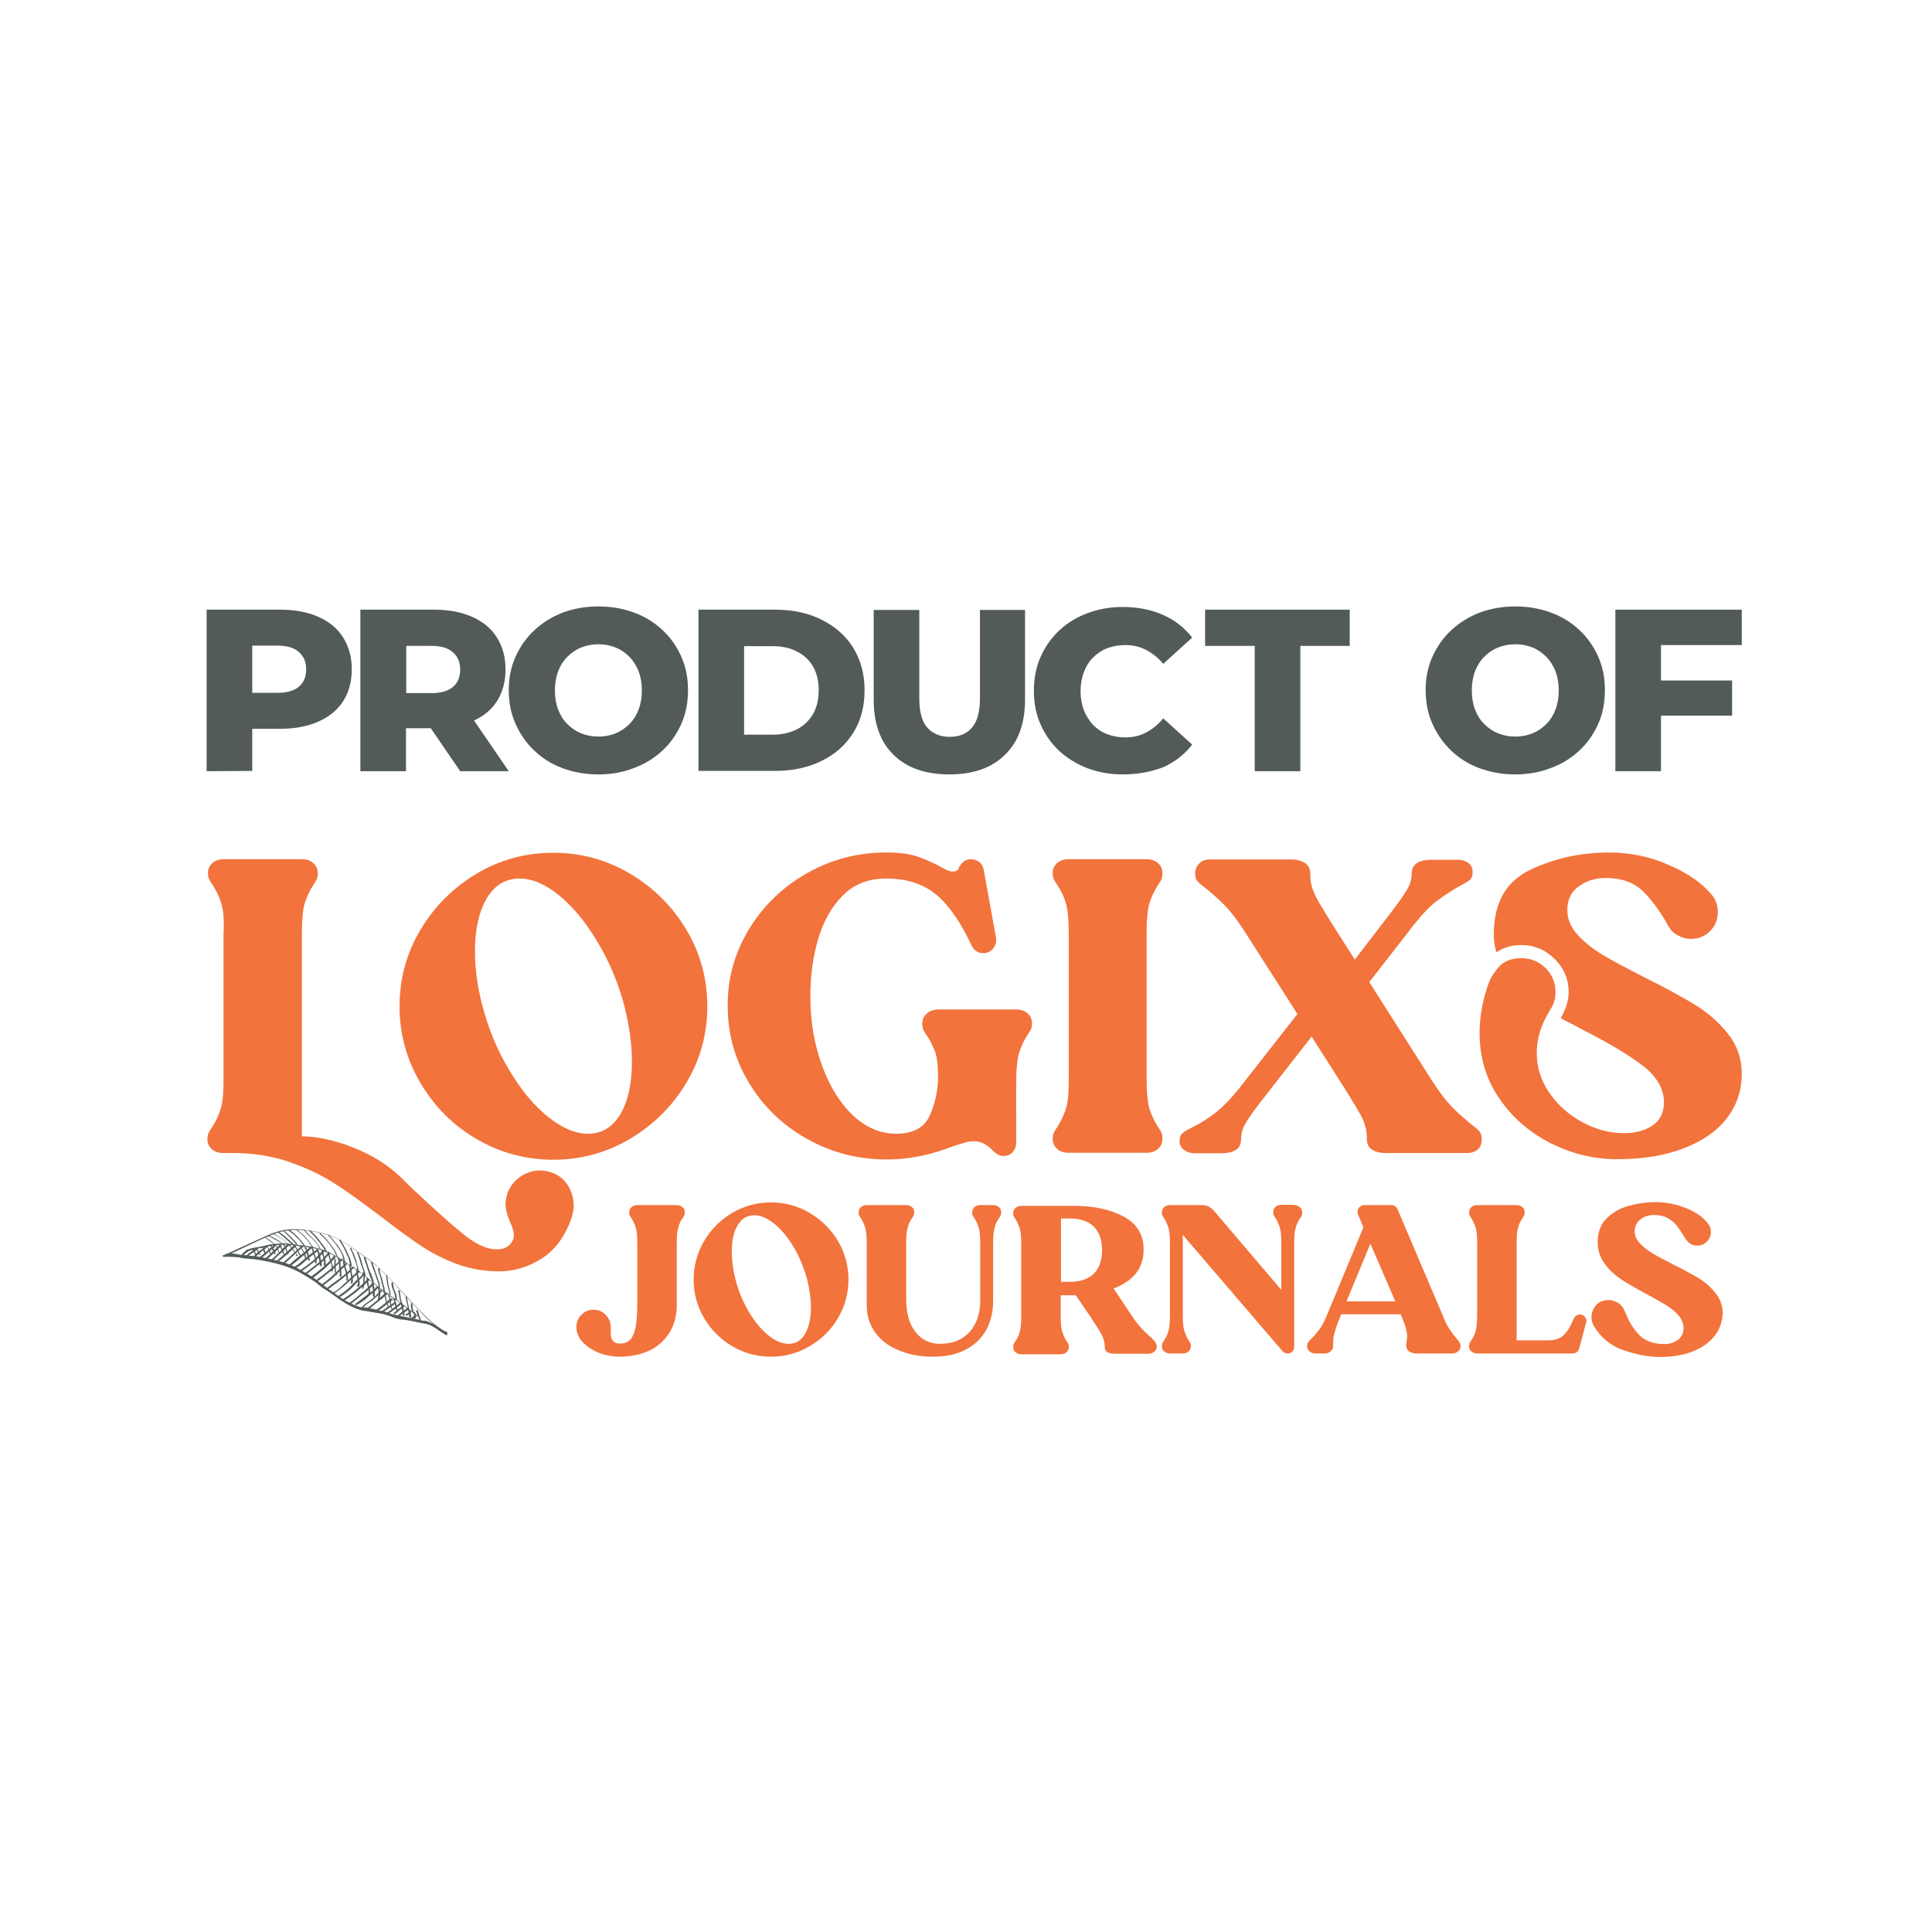 <?xml version="1.0" encoding="utf-8"?>
<!-- Generator: Adobe Illustrator 27.3.1, SVG Export Plug-In . SVG Version: 6.00 Build 0)  -->
<svg version="1.1" id="Layer_1" xmlns="http://www.w3.org/2000/svg" xmlns:xlink="http://www.w3.org/1999/xlink" x="0px" y="0px"
	 viewBox="0 0 720 720" style="enable-background:new 0 0 720 720;" xml:space="preserve">
<style type="text/css">
	.st0{fill:#525B5A;}
	.st1{fill:#F2733C;}
</style>
<g>
	<path class="st0" d="M77,287.4v-60.2h27.4c5.5,0,10.3,0.9,14.3,2.7s7.1,4.3,9.2,7.7s3.2,7.3,3.2,11.8c0,4.6-1.1,8.6-3.2,11.9
		c-2.1,3.3-5.2,5.8-9.2,7.6c-4,1.8-8.8,2.7-14.3,2.7h-18l7.6-7.5v23.2L77,287.4L77,287.4z M94,266.2l-7.6-8h17c3.6,0,6.2-0.8,8-2.3
		c1.8-1.5,2.7-3.7,2.7-6.5c0-2.7-0.9-4.8-2.7-6.4c-1.8-1.6-4.4-2.4-8-2.4h-17l7.6-7.8V266.2z"/>
	<path class="st0" d="M134.3,287.4v-60.2h27.4c5.5,0,10.3,0.9,14.3,2.7s7.1,4.3,9.2,7.7c2.1,3.4,3.2,7.3,3.2,11.8
		c0,4.6-1.1,8.6-3.2,11.9c-2.1,3.3-5.2,5.8-9.2,7.5s-8.8,2.6-14.3,2.6h-18l7.6-7.2v23.2H134.3z M151.4,266.2l-7.6-7.9h17
		c3.6,0,6.2-0.8,8-2.3s2.7-3.7,2.7-6.5c0-2.7-0.9-4.8-2.7-6.4c-1.8-1.6-4.4-2.4-8-2.4h-17l7.6-7.8V266.2z M171.5,287.4l-15-21.9
		h18.1l15,21.9H171.5z"/>
	<path class="st0" d="M223,288.6c-4.8,0-9.2-0.8-13.3-2.3s-7.6-3.7-10.6-6.6c-3-2.8-5.3-6.2-7-10s-2.5-8-2.5-12.5s0.8-8.6,2.5-12.4
		c1.7-3.8,4-7.1,7-9.9c3-2.8,6.5-5,10.6-6.6c4.1-1.5,8.5-2.3,13.3-2.3s9.3,0.8,13.3,2.3c4.1,1.5,7.6,3.7,10.6,6.5s5.3,6.1,7,9.9
		c1.7,3.8,2.5,7.9,2.5,12.5s-0.8,8.8-2.5,12.6c-1.7,3.8-4,7.1-7,9.9s-6.5,5-10.6,6.5C232.3,287.8,227.8,288.6,223,288.6z M223,274.5
		c2.3,0,4.4-0.4,6.4-1.2c2-0.8,3.7-2,5.2-3.5s2.6-3.3,3.4-5.4c0.8-2.1,1.2-4.5,1.2-7.1s-0.4-5-1.2-7.1s-2-3.9-3.4-5.4
		c-1.5-1.5-3.2-2.7-5.2-3.5s-4.1-1.2-6.4-1.2c-2.3,0-4.4,0.4-6.4,1.2s-3.7,2-5.2,3.5s-2.6,3.3-3.4,5.4c-0.8,2.1-1.2,4.5-1.2,7.1
		s0.4,5,1.2,7.1s1.9,3.9,3.4,5.4s3.2,2.7,5.2,3.5C218.6,274.1,220.7,274.5,223,274.5z"/>
	<path class="st0" d="M260.3,287.4v-60.2h28.4c6.6,0,12.4,1.2,17.4,3.7s9,5.9,11.8,10.4s4.3,9.8,4.3,15.9c0,6.2-1.4,11.5-4.3,16
		c-2.8,4.5-6.8,8-11.8,10.4c-5,2.5-10.9,3.7-17.4,3.7h-28.4V287.4z M277.3,273.8h10.6c3.5,0,6.5-0.7,9.1-2c2.5-1.3,4.5-3.2,6-5.7
		c1.4-2.5,2.1-5.4,2.1-8.8c0-3.5-0.7-6.5-2.1-8.9s-3.4-4.3-6-5.6c-2.5-1.3-5.6-2-9.1-2h-10.6V273.8z"/>
	<path class="st0" d="M353.8,288.6c-8.9,0-15.8-2.4-20.8-7.3s-7.4-11.7-7.4-20.6v-33.4h17v32.9c0,5.1,1,8.8,3,11s4.8,3.4,8.3,3.4
		c3.6,0,6.3-1.1,8.3-3.4s3-5.9,3-11v-32.9H382v33.4c0,8.9-2.5,15.8-7.5,20.6C369.6,286.2,362.6,288.6,353.8,288.6z"/>
	<path class="st0" d="M418.4,288.6c-4.8,0-9.1-0.8-13.1-2.3s-7.5-3.7-10.5-6.4c-3-2.8-5.3-6.1-7-9.9s-2.5-8-2.5-12.6
		s0.8-8.8,2.5-12.6s4-7.1,7-9.9c3-2.8,6.5-4.9,10.5-6.4s8.4-2.3,13.1-2.3c5.6,0,10.5,1,14.9,2.9s8,4.7,11,8.5l-10.8,9.8
		c-1.9-2.3-4.1-4-6.4-5.2s-4.9-1.8-7.7-1.8c-2.5,0-4.7,0.4-6.8,1.2c-2.1,0.8-3.8,2-5.3,3.5s-2.6,3.3-3.4,5.5c-0.8,2.1-1.2,4.5-1.2,7
		c0,2.5,0.4,4.9,1.2,7c0.8,2.1,2,3.9,3.4,5.5c1.5,1.5,3.2,2.7,5.3,3.5c2.1,0.8,4.3,1.2,6.8,1.2c2.8,0,5.4-0.6,7.7-1.8
		c2.3-1.2,4.5-3,6.4-5.3l10.8,9.8c-2.9,3.7-6.6,6.6-11,8.5C429,287.6,424,288.6,418.4,288.6z"/>
	<path class="st0" d="M467.6,287.4v-46.7h-18.5v-13.5H503v13.5h-18.4v46.7H467.6z"/>
	<path class="st0" d="M564.7,288.6c-4.8,0-9.2-0.8-13.3-2.3s-7.6-3.7-10.6-6.6c-3-2.8-5.3-6.2-7-10s-2.5-8-2.5-12.5
		s0.8-8.6,2.5-12.4c1.7-3.8,4-7.1,7-9.9c3-2.8,6.5-5,10.6-6.6c4.1-1.5,8.5-2.3,13.3-2.3s9.3,0.8,13.3,2.3c4.1,1.5,7.6,3.7,10.6,6.5
		s5.3,6.1,7,9.9c1.7,3.8,2.5,7.9,2.5,12.5s-0.8,8.8-2.5,12.6c-1.7,3.8-4,7.1-7,9.9s-6.5,5-10.6,6.5
		C573.9,287.8,569.5,288.6,564.7,288.6z M564.7,274.5c2.3,0,4.4-0.4,6.4-1.2c2-0.8,3.7-2,5.2-3.5s2.6-3.3,3.4-5.4
		c0.8-2.1,1.2-4.5,1.2-7.1s-0.4-5-1.2-7.1s-2-3.9-3.4-5.4c-1.5-1.5-3.2-2.7-5.2-3.5s-4.1-1.2-6.4-1.2c-2.3,0-4.4,0.4-6.4,1.2
		s-3.7,2-5.2,3.5s-2.6,3.3-3.4,5.4c-0.8,2.1-1.2,4.5-1.2,7.1s0.4,5,1.2,7.1s1.9,3.9,3.4,5.4s3.2,2.7,5.2,3.5
		C560.3,274.1,562.4,274.5,564.7,274.5z"/>
	<path class="st0" d="M619,287.4h-17v-60.2h47.1v13.2H619V287.4z M617.7,253.6h27.8v13.1h-27.8V253.6z"/>
</g>
<g>
	<path class="st1" d="M82.4,336.5c-0.7-2.4-1.8-4.6-3.1-6.6c-0.6-0.8-1-1.5-1.3-2.1s-0.5-1.4-0.5-2.4c0-1.5,0.5-2.7,1.6-3.7
		s2.5-1.5,4.3-1.5h29.1c1.8,0,3.2,0.5,4.3,1.5c1.1,1,1.6,2.2,1.6,3.7c0,1-0.1,1.8-0.4,2.4s-0.8,1.3-1.3,2.1c-1.3,2-2.3,4.2-3.1,6.6
		c-0.7,2.4-1.1,6.2-1.1,11.5v75.5c5.8,0,12.1,1.4,19,4.1c6.9,2.7,12.7,6.3,17.4,10.7l4.6,4.5c8.6,8.1,15.1,13.9,19.6,17.5
		c4.5,3.5,8.5,5.3,12,5.3c3,0,5-1.2,6-3.4c0.3-0.6,0.4-1.2,0.4-1.9c0-1.1-0.4-2.7-1.3-4.6c-1.2-2.8-1.8-5.1-1.8-6.9
		c0-1.4,0.3-2.9,0.9-4.6c1-2.4,2.6-4.3,4.8-5.8c2.2-1.4,4.5-2.2,7-2.2c1.7,0,3.3,0.3,4.9,0.9c2.5,1,4.4,2.6,5.8,4.9
		c1.3,2.2,2,4.7,2,7.3c0,1.4-0.3,2.9-0.8,4.6c-2.4,6.9-6.1,11.9-11.1,15.1s-10.3,4.8-15.9,4.8c-5.5,0-10.7-0.9-15.6-2.7
		c-4.9-1.8-9.3-4-13.3-6.7c-4-2.6-9-6.3-15-10.9c-6.8-5.2-12.6-9.4-17.5-12.5c-4.8-3.1-10.5-5.8-16.9-8s-13.3-3.3-20.8-3.3h-3.7
		c-1.8,0-3.2-0.5-4.3-1.5c-1.1-1-1.6-2.2-1.6-3.7c0-1,0.2-1.8,0.5-2.4s0.7-1.3,1.3-2.1c1.3-2,2.3-4.2,3.1-6.6
		c0.8-2.4,1.1-6.2,1.1-11.5V348C83.6,342.7,83.2,338.9,82.4,336.5z"/>
	<path class="st1" d="M156.7,346.5c5.2-8.7,12.2-15.7,20.9-20.9c8.7-5.2,18.3-7.8,28.6-7.8s19.8,2.6,28.6,7.8
		c8.8,5.2,15.8,12.2,21,20.9c5.2,8.7,7.8,18.3,7.8,28.6c0,10.2-2.6,19.7-7.8,28.4c-5.2,8.7-12.2,15.7-21,20.9
		c-8.8,5.2-18.3,7.8-28.6,7.8s-19.8-2.6-28.6-7.7c-8.7-5.1-15.7-12.1-20.9-20.9s-7.8-18.3-7.8-28.5
		C148.9,364.7,151.5,355.2,156.7,346.5z M189.8,398.8c4.3,7.3,9.1,13.1,14.3,17.3c5.2,4.2,10.2,6.4,15,6.4c5.2,0,9.2-2.4,12.1-7.3
		c2.9-4.9,4.3-11.4,4.3-19.6c0-6.5-1-13.4-2.8-20.7c-2.3-8.6-5.6-16.5-10-23.8c-4.3-7.3-9.1-13.1-14.2-17.3
		c-5.1-4.2-10.1-6.4-14.9-6.4c-5.2,0-9.3,2.5-12.2,7.4s-4.4,11.5-4.4,19.6c0,6.5,0.9,13.3,2.8,20.5
		C182.1,383.6,185.4,391.6,189.8,398.8z"/>
	<path class="st1" d="M279,346.5c5.3-8.8,12.5-15.8,21.6-21s19-7.8,29.7-7.8c5.2,0,9.4,0.6,12.7,1.9c3.2,1.2,6.1,2.6,8.6,4
		c1.3,0.8,2.5,1.2,3.6,1.2c1.2,0,1.9-0.5,2.2-1.5c0.3-0.7,0.8-1.4,1.6-2.1c0.8-0.7,1.7-1,2.9-1s2.2,0.4,3.1,1.1s1.4,1.7,1.6,2.9
		l4.6,25.3c0.2,1.5-0.2,2.8-1.1,4c-1,1.2-2.2,1.7-3.7,1.7c-0.9,0-1.7-0.2-2.5-0.7c-0.7-0.5-1.3-1.1-1.7-1.9
		c-4.1-8.8-8.5-15.2-13.3-19.2s-11-6-18.7-6c-6.7,0-12.1,2.2-16.3,6.5s-7.2,9.8-9.1,16.4s-2.8,13.6-2.8,21c0,9.1,1.4,17.6,4.2,25.4
		c2.8,7.8,6.6,14.1,11.5,18.8c4.9,4.7,10.3,7,16.3,7c6.3,0,10.5-2.3,12.5-6.8s3.1-9.4,3.1-14.5c0-4.1-0.4-7.2-1.1-9.2
		c-0.8-2-1.7-4-2.9-5.8c-0.7-1-1.2-1.8-1.5-2.5s-0.4-1.4-0.4-2.3c0-1.5,0.6-2.7,1.7-3.7s2.6-1.5,4.4-1.5h28.9c1.8,0,3.2,0.5,4.3,1.5
		c1.1,1,1.6,2.2,1.6,3.7c0,0.9-0.1,1.6-0.4,2.2s-0.8,1.3-1.3,2.1c-1.3,2-2.3,4.2-3.1,6.6c-0.7,2.4-1.1,6.2-1.1,11.5V426
		c0,1.3-0.5,2.4-1.3,3.4c-0.9,0.9-2,1.4-3.4,1.4c-0.8,0-1.6-0.2-2.2-0.6c-0.7-0.4-1.5-1-2.2-1.8c-2.1-2.1-4.3-3.1-6.6-3.1
		c-1.1,0-2.5,0.2-4,0.7c-1.6,0.5-3,0.9-4.1,1.3c-1.2,0.4-2,0.7-2.5,0.9c-7.3,2.6-14.6,3.9-22,3.9c-10.7,0-20.6-2.6-29.7-7.7
		s-16.3-12.1-21.6-20.9c-5.3-8.8-7.9-18.3-7.9-28.5C271.1,364.8,273.7,355.3,279,346.5z"/>
	<path class="st1" d="M397.2,336.5c-0.7-2.4-1.8-4.6-3.1-6.6c-0.6-0.8-1-1.5-1.3-2.1s-0.5-1.4-0.5-2.4c0-1.5,0.5-2.7,1.6-3.7
		s2.5-1.5,4.3-1.5h29.1c1.8,0,3.2,0.5,4.3,1.5c1.1,1,1.6,2.2,1.6,3.7c0,1-0.1,1.8-0.4,2.4s-0.8,1.3-1.3,2.1c-1.3,2-2.3,4.2-3.1,6.6
		c-0.7,2.4-1.1,6.2-1.1,11.5v53.8c0,5.3,0.4,9.1,1.1,11.5c0.8,2.4,1.8,4.6,3.1,6.6c0.6,0.8,1,1.5,1.3,2.1s0.4,1.4,0.4,2.4
		c0,1.5-0.5,2.7-1.6,3.7s-2.5,1.5-4.3,1.5h-29.1c-1.8,0-3.2-0.5-4.3-1.5c-1.1-1-1.6-2.2-1.6-3.7c0-1,0.2-1.8,0.5-2.4
		s0.7-1.3,1.3-2.1c1.3-2,2.3-4.2,3.1-6.6c0.8-2.4,1.1-6.2,1.1-11.5V348C398.3,342.7,397.9,338.9,397.2,336.5z"/>
	<path class="st1" d="M550.8,428.3c-1,0.9-2.3,1.4-4.1,1.4h-30.3c-2,0-3.7-0.4-5-1.2c-1.3-0.8-2-2.1-2-3.9c0-2-0.2-3.7-0.7-5.2
		c-0.4-1.5-1.3-3.4-2.6-5.6c-1.3-2.2-3.7-6.2-7.3-11.8l-10-15.7l-19.2,24.6c-3,3.9-4.9,6.7-5.8,8.4c-0.9,1.7-1.3,3.5-1.3,5.4
		c0,3.4-2.5,5.1-7.6,5.1h-9.6c-1.5,0-2.8-0.4-4-1.2c-1.1-0.8-1.7-1.9-1.7-3.3c0-1.3,0.3-2.2,0.9-2.8c0.6-0.6,1.7-1.3,3.3-2.1
		c2.9-1.4,5.9-3.2,8.9-5.5s6.6-6,10.6-11.2l20.2-25.8L464.4,348c-2.9-4.6-5.5-8-7.7-10.3s-4.7-4.5-7.4-6.7c-1.5-1.1-2.5-2-3.1-2.7
		s-0.8-1.6-0.8-2.8c0-1.5,0.5-2.7,1.5-3.7s2.3-1.5,3.9-1.5h30.3c2.1,0,3.8,0.4,5.2,1.3c1.3,0.8,2,2.2,2,4c0,2,0.2,3.7,0.7,5.2
		s1.3,3.4,2.6,5.6c1.3,2.2,3.7,6.2,7.3,11.8l6,9.4l13.6-17.7c3.1-4.1,5.1-7,6.1-8.8s1.5-3.6,1.5-5.5c0-3.5,2.5-5.2,7.5-5.2h9.7
		c1.5,0,2.8,0.4,3.9,1.2c1.1,0.8,1.6,1.9,1.6,3.4c0,1.3-0.3,2.2-0.9,2.8s-1.8,1.3-3.4,2.1c-3.1,1.7-6.1,3.7-9.1,5.9
		c-2.9,2.2-6.3,5.9-10.1,10.9l-15,19.3l22.9,36c2.9,4.6,5.5,8,7.7,10.3s4.7,4.5,7.4,6.7c1.5,1.1,2.5,2,3.1,2.7
		c0.5,0.7,0.8,1.6,0.8,2.8C552.2,426.1,551.8,427.4,550.8,428.3z"/>
	<path class="st1" d="M643.5,416.8c-3.7,4.8-9.1,8.5-16.2,11.2c-7,2.7-15.3,4-24.7,4c-8.4,0-16.5-1.9-24.4-5.8
		c-7.8-3.9-14.3-9.4-19.3-16.6s-7.5-15.4-7.5-24.6c0-6.3,1.2-12.7,3.6-19.2c0.8-1.9,2.1-3.8,3.9-5.8c1.8-1.9,4.5-2.9,8.1-2.9
		c3.5,0,6.5,1.2,9,3.7s3.7,5.5,3.7,9c0,2.5-0.7,4.7-2.1,6.7c-3.3,5.3-4.9,10.6-4.9,15.9c0,5.4,1.6,10.4,4.8,15s7.3,8.2,12.4,10.9
		c5,2.7,10.2,4,15.4,4c4.3,0,7.8-1,10.6-2.9s4.2-4.8,4.2-8.6c0-5.2-2.8-9.8-8.2-13.9c-5.5-4.1-12.9-8.5-22.2-13.2
		c-1.2-0.7-2.5-1.4-3.9-2.1s-2.8-1.4-4.2-2.2c0.9-1.4,1.6-3,2.2-4.7c0.5-1.7,0.8-3.4,0.8-4.9c0-4.8-1.7-8.9-5.2-12.4
		c-3.4-3.4-7.6-5.2-12.4-5.2c-3.6,0-6.7,0.9-9.3,2.7c-0.7-2-1-4.2-1-6.7c0-11.8,4.6-19.8,13.7-24.1c9.1-4.3,18.9-6.4,29.3-6.4
		c7.7,0,15.1,1.5,22.1,4.6c7,3,12.4,6.7,16,11c1.6,1.9,2.4,4.1,2.4,6.6c0,2.8-1,5.2-2.9,7.1s-4.3,2.9-7.1,2.9
		c-1.7,0-3.3-0.4-4.9-1.3c-1.6-0.8-2.7-2-3.5-3.4c-3.1-5.6-6.3-10-9.7-13.2c-3.3-3.2-7.9-4.8-13.7-4.8c-3.8,0-7.1,1-10,3.1
		s-4.3,5-4.3,8.8c0,3.3,1.2,6.3,3.7,9.1c2.5,2.8,5.6,5.3,9.4,7.6c3.7,2.2,8.9,5,15.4,8.3c7.8,3.9,14.1,7.3,19,10.3s9,6.6,12.4,10.9
		s5.1,9.2,5.1,14.7C649.1,406.5,647.2,412,643.5,416.8z"/>
</g>
<g>
	<g>
		<path class="st1" d="M249.2,497.1c-1.9,2.8-4.4,5-7.6,6.4c-3.2,1.4-6.7,2.1-10.6,2.1c-2.7,0-5.3-0.5-7.7-1.4c-2.5-1-4.5-2.3-6.1-4
			s-2.4-3.6-2.4-5.7c0-1.8,0.6-3.3,1.9-4.5c1.2-1.3,2.7-1.9,4.5-1.9s3.3,0.6,4.5,1.9c1.3,1.3,1.9,2.8,1.9,4.5c0,0.3,0,1,0,2.3
			s0.3,2.3,0.8,2.9c0.6,0.7,1.5,1,2.7,1c1.8,0,3.1-0.6,4-1.7c0.9-1.2,1.5-2.8,1.9-5c0.3-2.2,0.5-5,0.5-8.6v-22.2
			c0-2.7-0.2-4.6-0.6-5.8c-0.4-1.2-0.9-2.3-1.5-3.3c-0.3-0.4-0.5-0.8-0.7-1.1c-0.2-0.3-0.2-0.7-0.2-1.2c0-0.8,0.3-1.4,0.8-1.9
			c0.6-0.5,1.3-0.8,2.2-0.8h14.7c0.9,0,1.6,0.3,2.2,0.8c0.6,0.5,0.8,1.1,0.8,1.9c0,0.5-0.1,0.9-0.2,1.2c-0.2,0.3-0.4,0.7-0.7,1.1
			c-0.7,1-1.2,2.1-1.5,3.3c-0.4,1.2-0.6,3.1-0.6,5.8v23.5C252.1,490.8,251.1,494.3,249.2,497.1z"/>
		<path class="st1" d="M262.4,462.5c2.6-4.4,6.1-7.9,10.5-10.5s9.2-3.9,14.4-3.9c5.2,0,10,1.3,14.4,3.9s8,6.1,10.6,10.5
			s3.9,9.2,3.9,14.4c0,5.1-1.3,9.9-3.9,14.3s-6.1,7.9-10.6,10.5c-4.4,2.6-9.2,3.9-14.4,3.9c-5.2,0-10-1.3-14.4-3.9
			s-7.9-6.1-10.5-10.5s-3.9-9.2-3.9-14.4C258.5,471.7,259.8,466.9,262.4,462.5z M279.1,488.9c2.2,3.7,4.6,6.6,7.2,8.7
			s5.1,3.2,7.6,3.2c2.6,0,4.7-1.2,6.1-3.7c1.5-2.5,2.2-5.8,2.2-9.9c0-3.3-0.5-6.7-1.4-10.4c-1.2-4.3-2.8-8.3-5-12s-4.6-6.6-7.2-8.7
			s-5.1-3.2-7.5-3.2c-2.6,0-4.7,1.2-6.2,3.7s-2.2,5.8-2.2,9.9c0,3.3,0.5,6.7,1.4,10.3C275.2,481.2,276.9,485.2,279.1,488.9z"/>
		<path class="st1" d="M367.6,495.5c-1.7,3.1-4.2,5.6-7.6,7.4c-3.3,1.8-7.4,2.7-12.3,2.7c-4.5,0-8.6-0.7-12.3-2.2
			c-3.8-1.4-6.8-3.6-9-6.5s-3.4-6.3-3.4-10.4v-23.3c0-2.7-0.2-4.6-0.6-5.8c-0.4-1.2-0.9-2.3-1.5-3.3c-0.3-0.4-0.5-0.8-0.7-1.1
			c-0.2-0.3-0.2-0.7-0.2-1.2c0-0.8,0.3-1.4,0.8-1.9c0.6-0.5,1.3-0.8,2.2-0.8h14.7c0.9,0,1.6,0.3,2.2,0.8s0.8,1.1,0.8,1.9
			c0,0.5-0.1,0.9-0.2,1.2c-0.2,0.3-0.4,0.7-0.7,1.1c-0.7,1-1.2,2.1-1.5,3.3c-0.4,1.2-0.6,3.1-0.6,5.8v20.9c0,5.1,1.1,9.2,3.4,12.2
			s5.4,4.5,9.3,4.5c4.6,0,8.3-1.5,10.9-4.4s4-6.8,4-11.7v-21.5c0-2.7-0.2-4.6-0.6-5.8c-0.4-1.2-0.9-2.3-1.5-3.3
			c-0.3-0.4-0.5-0.8-0.7-1.1c-0.2-0.3-0.2-0.7-0.2-1.2c0-0.8,0.3-1.4,0.8-1.9c0.6-0.5,1.3-0.8,2.2-0.8h4.8c0.9,0,1.6,0.3,2.2,0.8
			s0.8,1.1,0.8,1.9c0,0.5-0.1,0.9-0.2,1.2c-0.2,0.3-0.4,0.7-0.7,1.1c-0.7,1-1.2,2.1-1.5,3.3c-0.4,1.2-0.6,3.1-0.6,5.8v21.5
			C370.1,488.8,369.3,492.3,367.6,495.5z"/>
		<path class="st1" d="M418.6,453.3c5.1,2.7,7.6,6.8,7.6,12.4c0,3.5-1,6.5-2.9,8.9c-2,2.4-4.7,4.2-8.3,5.6l6.9,10.3
			c1.1,1.7,2.2,3.1,3.2,4.2s2.1,2.2,3.4,3.3c1,0.9,1.6,1.6,2,2.1c0.4,0.6,0.6,1.2,0.6,1.8c0,0.7-0.3,1.3-0.9,1.8s-1.3,0.8-2.2,0.8
			h-12.2c-1.3,0-2.3-0.2-3-0.5s-1.1-1-1.1-2c0-1.5-0.3-2.9-1-4.3s-2.2-3.8-4.4-7.1l-5.4-7.9h-5.6v7.9c0,2.7,0.2,4.6,0.6,5.8
			s0.9,2.3,1.5,3.3c0.3,0.4,0.5,0.8,0.7,1.1c0.2,0.3,0.2,0.7,0.2,1.2c0,0.8-0.3,1.4-0.8,1.9c-0.6,0.5-1.3,0.8-2.2,0.8h-14.7
			c-0.9,0-1.6-0.3-2.2-0.8s-0.8-1.1-0.8-1.9c0-0.5,0.1-0.9,0.2-1.2c0.2-0.3,0.4-0.7,0.7-1.1c0.7-1,1.2-2.1,1.5-3.3
			c0.4-1.2,0.6-3.1,0.6-5.8v-27.1c0-2.7-0.2-4.6-0.6-5.8c-0.4-1.2-0.9-2.3-1.5-3.3c-0.3-0.4-0.5-0.8-0.7-1.1
			c-0.2-0.3-0.2-0.7-0.2-1.2c0-0.8,0.3-1.4,0.8-1.9c0.6-0.5,1.3-0.8,2.2-0.8h17.9C406.9,449.2,413.5,450.6,418.6,453.3z
			 M398.6,477.7c3.9,0,6.9-1,9-3c2-2,3.1-4.9,3.1-8.8c0-3.8-1-6.7-3.1-8.8c-2-2-5-3-9-3h-3.2v23.6L398.6,477.7L398.6,477.7z"/>
		<path class="st1" d="M484.5,450c0.6,0.5,0.8,1.1,0.8,1.9c0,0.5-0.1,0.9-0.2,1.2c-0.2,0.3-0.4,0.7-0.7,1.1c-0.7,1-1.2,2.1-1.5,3.3
			c-0.4,1.2-0.6,3.1-0.6,5.8V502c0,0.7-0.2,1.2-0.7,1.7s-1,0.7-1.7,0.7c-0.8,0-1.4-0.3-1.9-0.8l-37.2-43.4v30.1
			c0,2.7,0.2,4.6,0.6,5.8c0.4,1.2,0.9,2.3,1.5,3.3c0.3,0.4,0.5,0.8,0.7,1.1c0.2,0.3,0.2,0.7,0.2,1.2c0,0.8-0.3,1.4-0.8,1.9
			c-0.6,0.5-1.3,0.8-2.2,0.8H436c-0.9,0-1.6-0.3-2.2-0.8s-0.8-1.1-0.8-1.9c0-0.5,0.1-0.9,0.2-1.2c0.2-0.3,0.4-0.7,0.7-1.1
			c0.7-1,1.2-2.1,1.5-3.3c0.4-1.2,0.6-3.1,0.6-5.8v-27.1c0-2.7-0.2-4.6-0.6-5.8c-0.4-1.2-0.9-2.3-1.5-3.3c-0.3-0.4-0.5-0.8-0.7-1.1
			c-0.2-0.3-0.2-0.7-0.2-1.2c0-0.8,0.3-1.4,0.8-1.9c0.6-0.5,1.3-0.8,2.2-0.8h12c0.8,0,1.6,0.2,2.3,0.5c0.8,0.4,1.4,0.9,2,1.5
			l25.2,29.6v-17.6c0-2.7-0.2-4.6-0.6-5.8c-0.4-1.2-0.9-2.3-1.5-3.3c-0.3-0.4-0.5-0.8-0.7-1.1c-0.2-0.3-0.2-0.7-0.2-1.2
			c0-0.8,0.3-1.4,0.8-1.9c0.6-0.5,1.3-0.8,2.2-0.8h4.8C483.2,449.2,484,449.5,484.5,450z"/>
		<path class="st1" d="M540.3,495.5c0.8,1.2,1.6,2.3,2.6,3.4c0.6,0.7,0.9,1.2,1.1,1.5c0.2,0.4,0.3,0.8,0.3,1.4
			c0,0.7-0.3,1.3-0.9,1.8c-0.6,0.5-1.3,0.8-2.2,0.8h-13c-2.5,0-3.9-0.9-4.1-2.6c-0.1-0.5,0-1.2,0.1-2.1c0.1-0.6,0.2-1.1,0.2-1.6
			c0-1.9-0.7-4.4-2.2-7.7l-0.2-0.6h-22.2l-0.2,0.6c-1,2.3-1.6,4.1-2,5.4s-0.6,2.3-0.7,2.9c0,0.7-0.1,1.7-0.1,3.1
			c0,0.7-0.3,1.3-0.9,1.8s-1.3,0.8-2.2,0.8h-3.5c-0.9,0-1.6-0.3-2.2-0.8s-0.9-1.1-0.9-1.8c0-0.6,0.1-1.1,0.4-1.5s0.7-1,1.4-1.6
			c1.1-1.1,2-2.2,2.9-3.4c0.9-1.2,1.7-2.8,2.6-4.9l13.7-33l-2-4.8c-0.2-0.3-0.2-0.6-0.2-1c0-0.7,0.2-1.2,0.7-1.7s1.1-0.8,1.8-0.8
			h10.1c1,0,1.8,0.5,2.3,1.5l16.9,39.7C538.6,492.7,539.5,494.4,540.3,495.5z M520,485l-9.3-21.5l-8.9,21.5H520z"/>
		<path class="st1" d="M582.8,497.5c1.4-1.4,2.6-3.4,3.7-6.1c0.5-1,1.3-1.5,2.3-1.5c0.7,0,1.3,0.2,1.7,0.7c0.5,0.5,0.7,1,0.7,1.6
			c0,0.3,0,0.5-0.1,0.7l-2.6,9.7c-0.2,0.6-0.4,1-0.9,1.3c-0.4,0.3-0.9,0.5-1.5,0.5h-35.6c-0.9,0-1.6-0.3-2.2-0.8
			c-0.6-0.5-0.8-1.1-0.8-1.9c0-0.5,0.1-0.9,0.2-1.2c0.2-0.3,0.4-0.7,0.7-1.1c0.7-1,1.2-2.1,1.5-3.3s0.6-3.1,0.6-5.8v-27.1
			c0-2.7-0.2-4.6-0.6-5.8c-0.4-1.2-0.9-2.3-1.5-3.3c-0.3-0.4-0.5-0.8-0.7-1.1c-0.2-0.3-0.2-0.7-0.2-1.2c0-0.8,0.3-1.4,0.8-1.9
			c0.6-0.5,1.3-0.8,2.2-0.8h14.7c0.9,0,1.6,0.3,2.2,0.8c0.6,0.5,0.8,1.1,0.8,1.9c0,0.5-0.1,0.9-0.2,1.2c-0.2,0.3-0.4,0.7-0.7,1.1
			c-0.7,1-1.2,2.1-1.5,3.3c-0.4,1.2-0.6,3.1-0.6,5.8v36.3h11.2C579.3,499.6,581.4,498.9,582.8,497.5z"/>
		<path class="st1" d="M638.7,498.2c-2,2.4-4.8,4.3-8.3,5.6c-3.5,1.3-7.4,1.9-11.8,1.9s-9-0.9-13.8-2.6s-8.4-4.8-10.9-9.1
			c-0.5-0.9-0.8-1.9-0.8-3.1c0-1.7,0.6-3.2,1.7-4.5c1.1-1.3,2.7-1.9,4.7-1.9c1.3,0,2.4,0.4,3.6,1.1c1.1,0.7,1.9,1.8,2.5,3.2
			c1.4,3.7,3.2,6.6,5.4,8.8c2.2,2.2,5.3,3.3,9.4,3.3c1.8,0,3.4-0.5,4.8-1.5c1.4-1,2.2-2.5,2.2-4.3s-0.6-3.4-1.8-4.8
			s-2.7-2.7-4.5-3.8c-1.8-1.1-4.3-2.5-7.4-4.2c-3.9-2.1-7.1-3.9-9.5-5.5s-4.5-3.5-6.2-5.9c-1.7-2.3-2.6-5-2.6-8c0-3.8,1.2-6.8,3.5-9
			s5.1-3.8,8.4-4.6c3.3-0.9,6.5-1.3,9.7-1.3c4,0,7.8,0.8,11.5,2.3s6.4,3.5,8.1,5.8c0.7,0.9,1,1.9,1,3c0,1.4-0.5,2.6-1.5,3.6
			s-2.2,1.5-3.6,1.5c-1.9,0-3.3-0.9-4.4-2.6c-1.4-2.2-2.4-3.8-3.2-4.8c-0.8-1.1-1.9-2-3.3-2.8c-1.4-0.8-3.1-1.2-5.2-1.2
			c-1.9,0-3.6,0.5-5,1.6s-2.2,2.5-2.2,4.5c0,1.6,0.6,3,1.9,4.4c1.2,1.4,2.8,2.6,4.6,3.7s4.4,2.5,7.6,4.1c4,2,7.3,3.8,9.8,5.3
			s4.6,3.4,6.3,5.6s2.6,4.6,2.6,7.4C641.8,492.8,640.8,495.8,638.7,498.2z"/>
	</g>
</g>
<g>
	<path class="st0" d="M166.4,496.3c-1.2-0.3-2.4-1.3-3.5-2l-0.1-0.1c-3.1-2.4-5.8-5.2-8.5-8.1c-2.4-2.6-4.8-5.2-7.3-7.8
		c-2.4-2.5-4.8-5.1-7.4-7.3c-2.6-2.2-5.6-4.1-8.4-6.1c-2.7-1.9-5.4-3.5-8.5-4.6s-6.3-1.6-9.5-2c-3-0.4-6.1-0.3-9.1,0.5
		c-3.5,0.9-6.7,2.7-10,4.1c-3.6,1.6-7.1,3.3-10.7,4.9c-0.1-0.1-0.2-0.1-0.2,0h-0.1l-0.1,0.1l0,0c-0.3,0,0.1,0.5,0.4,0.5h0.1h0.1l0,0
		c1.5-0.1,3,0,4.6,0.1c1.9,0.1,3.8,0.1,5.7,0.4c3.7,0.6,7.5,1.2,11,2.4c1.7,0.6,3.3,1.2,4.9,1.9c1.8,0.7,3.3,1.7,4.9,2.7
		c1.5,1,3,1.9,4.3,3.1c1.2,1.1,2.6,1.8,4,2.6c1.4,0.8,2.6,1.9,3.9,2.8s2.9,1.6,4.4,2.3c3,1.5,6.2,2,9.5,2.6
		c3.5,0.6,6.9,1.5,10.4,2.2s7.3,1.4,10.6,2.9c1.6,0.7,2.9,2.2,4.7,2.6C167,496.9,166.6,496.3,166.4,496.3z M161.7,493.6
		c-1.3-0.6-2.6-0.9-3.9-1.3c-3.5-0.9-7-1.5-10.4-2.3c-3.4-0.7-6.8-1.5-10.2-2.1c-3.5-0.6-7-2.2-10-4.1c-1.4-0.8-2.6-1.9-3.9-2.8
		c-0.6-0.4-1.3-0.7-2-1.1c-0.9-0.5-1.7-1.3-2.5-2c-1.2-1-2.5-1.8-3.8-2.6c-1.4-0.9-2.8-1.8-4.3-2.5c-3.2-1.4-6.6-2.6-10-3.3
		c-3.4-0.8-6.8-1.5-10.3-1.7c-1.7-0.1-3.5-0.2-5.3-0.2c2.8-1.2,5.6-2.6,8.4-3.9c3.3-1.5,6.5-3.2,10-4.3c3.2-1.1,6.5-1.2,9.8-0.9
		c3.4,0.3,6.9,1,10.1,2.2c3.5,1.2,6.5,3.4,9.6,5.6s6.2,4.3,9,7c5.2,5.1,10,10.7,15,15.9C158.5,490.8,160.1,492.3,161.7,493.6z"/>
	<path class="st0" d="M156.3,490.6c-2.5-1.5-4.8-3.6-7.2-5.3c-2.8-2-5.7-3.8-8.3-6c-1.2-1-2.4-2-3.7-3s-2.3-2-3.7-2.9
		c-2.6-1.6-5-3.4-7.6-5c-2.4-1.4-4.9-2.6-7.6-3.3c-3.1-0.8-6.5-1-9.6-1.5c-2.8-0.4-5.8-0.2-8.5,0.3c-1.4,0.3-2.8,0.7-4.2,0.9
		c-1.4,0.2-2.9,0.5-4.1,1.1c-0.2,0.1,0.2,0.6,0.5,0.5c1.4-0.6,3-0.9,4.4-1.2c1.4-0.2,2.7-0.6,4.1-0.9c2.9-0.5,5.9-0.7,8.8-0.2
		c3.1,0.6,6.2,0.7,9.3,1.5c2.9,0.8,5.7,2.3,8.2,3.9c2.5,1.5,4.8,3.2,7.3,4.8c1.4,0.9,2.6,2.2,3.9,3.2c1.2,1,2.4,2,3.6,3
		c2.4,2,5.2,3.6,7.7,5.4c2.2,1.6,4.2,3.5,6.6,4.9C156.6,491.3,156.6,490.8,156.3,490.6z"/>
	<path class="st0" d="M92.5,466.3c0.1-0.1-0.2-0.3-0.3-0.4c-0.1-0.1-0.3-0.2-0.4-0.1v0.1c-0.6,0.5-1.1,1-1.7,1.5
		c-0.1,0.1,0.4,0.6,0.5,0.4C91.3,467.4,91.9,466.8,92.5,466.3z"/>
	<path class="st0" d="M95.9,465.7L95.9,465.7L95.9,465.7c0.2-0.1-0.3-0.6-0.5-0.5c-1.2,0.9-2.5,1.6-3.6,2.7
		c-0.1,0.1,0.4,0.6,0.5,0.4C93.4,467.3,94.7,466.5,95.9,465.7z"/>
	<path class="st0" d="M95.3,468.5c1.1-1.6,3.1-2.5,4.5-3.9c0.1,0.1,0.2,0.1,0.2,0c0-0.2,0-0.2,0-0.2c0.1-0.2-0.4-0.6-0.5-0.4
		l-0.1,0.1l0,0c-1.4,1.5-3.5,2.3-4.7,4C94.6,468.2,95.2,468.6,95.3,468.5z"/>
	<path class="st0" d="M99.9,466.7c0.5-0.4,1-0.8,1.5-1.2c0.4-0.4,1-0.6,1.3-1.1c0-0.1,0-0.2,0-0.2l-0.1-0.1
		c-0.1-0.1-0.3-0.3-0.5-0.2L102,464c-0.1,0,0,0.1,0,0.2c-0.7,0.4-4.9,4.1-5.3,4.4c-0.2,0.1,0.4,0.6,0.5,0.4
		C98.2,468.2,99.1,467.5,99.9,466.7z"/>
	<path class="st0" d="M105,464.3c0.1-0.1-0.4-0.6-0.5-0.4l-0.2,0.1l0,0c-2,1.6-3.7,3.7-5.8,5.2c-0.1,0.1,0.4,0.6,0.5,0.4
		C101.3,468.1,102.9,465.9,105,464.3z"/>
	<path class="st0" d="M104.2,467.4c0.6-0.5,1.2-1.1,1.8-1.6c0.5-0.5,1-1.1,1.6-1.5c0.1,0,0.2,0,0.2,0c0.1-0.1,0.1-0.1,0.1-0.3
		c0.1-0.2-0.3-0.6-0.5-0.4c-1.2,0.7-2.1,1.9-3.1,2.9c-1.2,1.1-2.4,2.3-3.7,3.3c-0.3,0.2,0.2,0.7,0.4,0.5
		C102.1,469.4,103.2,468.4,104.2,467.4z"/>
	<path class="st0" d="M110.3,464.4c0.1-0.1,0-0.2-0.1-0.2l-0.1-0.1c-0.1-0.1-0.3-0.3-0.5-0.2l-0.1,0.1c0,0,0,0.1,0,0.2
		c-0.5,0.3-2.8,2.6-3,2.7c-1.1,1.1-2.4,2.1-3.6,3.1c-0.1,0.1,0.4,0.6,0.5,0.4C105.9,468.6,108.1,466.5,110.3,464.4z"/>
	<path class="st0" d="M113,464.7c0.1-0.1-0.4-0.6-0.5-0.4l-0.1,0.1l0,0c-2.6,2-4.8,4.6-7.4,6.5c-0.1,0.1,0.4,0.6,0.5,0.4
		C108.1,469.4,110.3,466.7,113,464.7z"/>
	<path class="st0" d="M112.2,468.6c0.7-0.6,1.5-1,2.1-1.7c0.7-0.7,1.3-1.3,2-1.9c0.1-0.1-0.4-0.6-0.5-0.4c-1.3,1-2.4,2.2-3.8,3.2
		c-1.6,1.1-3,2.6-4.5,3.7c-0.1,0.1,0.4,0.6,0.5,0.4C109.5,471,110.9,469.8,112.2,468.6z"/>
	<path class="st0" d="M110.1,472.9c0-0.3,1.2-1,1.5-1.1c0.8-0.6,1.6-1.3,2.3-2c1.5-1.3,3.1-2.5,4.7-3.7c0.2-0.2-0.3-0.6-0.5-0.5
		c-1.7,1.2-3.2,2.4-4.8,3.7c-0.8,0.7-1.5,1.4-2.3,2c-0.4,0.3-1.5,0.7-1.5,1.2C109.5,472.7,110.1,473.1,110.1,472.9z"/>
	<path class="st0" d="M117.3,470.1c1.3-1,2.3-2.5,3.5-3.6c0.2,0,0.3,0,0.2-0.2l0,0c0.1-0.2-0.3-0.6-0.5-0.4c-1.3,1-2.2,2.4-3.4,3.5
		c-1.5,1.4-3.4,2.6-5.1,3.9c-0.3,0.2,0.2,0.7,0.4,0.5C114.1,472.5,115.7,471.3,117.3,470.1z"/>
	<path class="st0" d="M118.4,471.6c0.7-0.5,1.4-1.1,2.1-1.7c0.8-0.8,1.4-1.8,2.2-2.5c0.1,0,0.2,0,0.2,0s0,0,0.1-0.1s0-0.2,0-0.3
		v-0.1c-0.1-0.1-0.3-0.3-0.5-0.2c-0.7,0.5-1.1,1.1-1.6,1.8c-0.7,0.9-1.6,1.6-2.5,2.3c-1.7,1.3-3.2,2.6-4.9,3.8
		c-0.3,0.2,0.2,0.7,0.4,0.5C115.4,474,116.9,472.8,118.4,471.6z"/>
	<path class="st0" d="M116.1,476.6c1.4-1,2.7-2,4-3.1c0.9-0.7,1.7-1.5,2.5-2.3c0.4-0.4,0.8-0.8,1.2-1.2c0.5-0.5,0.6-1.1,1.2-1.5
		c0.2-0.2-0.3-0.6-0.5-0.5l-0.1,0.1l0,0c-0.6,0.5-0.9,1.2-1.5,1.8c-0.8,0.8-1.6,1.6-2.5,2.3c-1.5,1.4-3.3,2.7-4.9,3.9
		C115.4,476.2,115.9,476.7,116.1,476.6L116.1,476.6L116.1,476.6z"/>
	<path class="st0" d="M123.1,473.8c1.7-1.3,3-3,4.7-4.3c0.1-0.1-0.4-0.6-0.5-0.4l-0.2,0.2l0,0c-0.7,0.6-1.2,1.3-1.9,1.8
		c-0.9,0.7-1.7,1.6-2.6,2.3c-1.6,1.3-3.3,2.6-5,3.8c-0.1,0.1,0.4,0.6,0.5,0.4C119.9,476.5,121.4,475.1,123.1,473.8z"/>
	<path class="st0" d="M126.2,474.1c0.8-0.8,1.5-1.5,2.4-2.2c0.4-0.3,0.8-0.7,0.6-1.2c-0.1-0.2-0.7-0.5-0.5-0.1c0.1,0.4-0.8,1-1,1.2
		c-1,0.7-1.7,1.7-2.6,2.5c-1.7,1.7-3.6,3.2-5.5,4.6c-0.2,0.1,0.3,0.6,0.5,0.4C122.3,477.7,124.4,476.1,126.2,474.1z"/>
	<path class="st0" d="M127.7,476.4c0.9-0.7,1.7-1.5,2.6-2.2c0.5-0.4,0.9-1.5,1.7-1.6c0.3,0-0.1-0.6-0.3-0.5c-0.6,0-1,0.6-1.3,1
		c-0.7,0.9-1.6,1.6-2.5,2.3c-2,1.7-4.3,3.1-6.3,4.8c-0.2,0.2,0.3,0.6,0.5,0.4C123.9,479.2,125.9,477.9,127.7,476.4z"/>
	<path class="st0" d="M126,481c0.8-0.7,1.7-1.3,2.5-2c0.9-0.8,1.8-1.6,2.7-2.4s1.7-1.7,2.6-2.4c0.2,0.1,0.3,0.1,0.3-0.1
		c0,0,0,0,0-0.1c0.1-0.2-0.4-0.6-0.5-0.4c-1.6,1.2-3,2.8-4.5,4.1c-0.7,0.7-1.5,1.3-2.2,2c-0.7,0.6-1.9,1.8-2.8,1.9
		c-0.3,0,0.1,0.5,0.4,0.5C124.9,481.9,125.4,481.4,126,481z"/>
	<path class="st0" d="M131.5,479.6c0.7-0.8,1.5-1.6,2.2-2.4c0.4-0.3,0.7-0.7,1.1-1c0.4-0.4,0.6-0.8,0.9-1.2c0.2-0.2-0.4-0.7-0.5-0.4
		c-0.3,0.3-0.1,0.2-0.4,0.7c-0.2,0.4-0.7,0.6-1,0.9c-0.8,0.7-1.6,1.5-2.3,2.3c-1.6,1.8-3.5,3.2-5.5,4.5c-0.3,0.2,0.2,0.7,0.5,0.5
		C128.2,482.4,130,481.2,131.5,479.6z"/>
	<path class="st0" d="M137.5,477.2c0.1,0,0.2,0,0.2-0.1V477c0-0.2-0.4-0.6-0.6-0.4c-3,2.9-6.1,5.7-9.7,7.8c-0.3,0.2,0.2,0.6,0.5,0.5
		C131.4,482.8,134.5,480.1,137.5,477.2z"/>
	<path class="st0" d="M135.3,482.3c1.4-1.2,3-2.3,4.1-3.8c0.2-0.2-0.3-0.6-0.5-0.5l-0.2,0.1c-0.1,0-0.1,0.1-0.1,0.2
		c-1,1.3-2.3,2.3-3.5,3.3c-1.5,1.3-3,2.6-4.7,3.8c-0.3,0.2,0.2,0.7,0.4,0.5C132.4,484.7,133.8,483.5,135.3,482.3z"/>
	<path class="st0" d="M137.4,483.1c0.7-0.7,1.5-1.2,2.3-1.8c0.4-0.3,0.8-1.3,1.4-1.3c0.1,0-0.3-0.5-0.5-0.5c-0.5,0-0.8,0.6-1,0.9
		c-0.5,0.7-1.4,1.1-2.1,1.6c-1.7,1.3-3.4,2.7-5.2,4c-0.1,0.1,0.4,0.6,0.5,0.4C134.4,485.5,136,484.5,137.4,483.1z"/>
	<path class="st0" d="M135.4,487.4c-0.1-0.5,2.3-2.1,2.7-2.3c1.6-1.2,3.1-2.5,4.3-4c0.1-0.2-0.4-0.6-0.5-0.4l-0.1,0.1c0,0,0,0,0,0.1
		c-1.3,1.6-2.9,3-4.5,4.2c-0.4,0.3-2.6,1.6-2.4,2.3C134.9,487.3,135.5,487.7,135.4,487.4z"/>
	<path class="st0" d="M141.2,484.9c0.6-0.4,1.1-0.9,1.7-1.4c0.4-0.4,1-1,1.6-1.1c0.4,0,0-0.6-0.3-0.6c-1.1,0.1-2.3,1.7-3,2.3
		c-1.5,1.2-2.9,2.4-4.4,3.5c-0.3,0.2,0.2,0.7,0.4,0.5C138.5,487.1,139.8,485.9,141.2,484.9z"/>
	<path class="st0" d="M144,486.2c0.5-0.4,0.9-0.7,1.4-1.1c0.3-0.2,0.8-0.7,1.1-0.7c0.1,0-0.3-0.5-0.5-0.5c-0.7,0-1.8,1.2-2.3,1.6
		c-1.3,1-2.6,2.2-4.1,2.9c-0.1,0.1,0.3,0.5,0.5,0.5C141.6,488.2,142.8,487.1,144,486.2z"/>
	<path class="st0" d="M147.7,485.6c0.1-0.1-0.4-0.6-0.5-0.4c-1.8,1.3-3.7,2.5-5.5,3.8c-0.1,0.1,0.4,0.6,0.5,0.4
		C144.1,488.1,145.9,486.9,147.7,485.6C147.7,485.7,147.7,485.7,147.7,485.6L147.7,485.6z"/>
	<path class="st0" d="M149.4,486.1c0.1,0,0.1,0,0.1,0c0-0.1,0.1-0.1,0.1-0.2c0.1-0.1-0.4-0.5-0.5-0.4c-1.8,1.4-3.5,2.8-5.4,4.1
		c-0.1,0.1,0.4,0.6,0.5,0.4C146.1,488.8,147.7,487.4,149.4,486.1z"/>
	<path class="st0" d="M150.3,487.2c0.1,0,0.1,0,0.2,0c0.1-0.1,0.1-0.2,0.2-0.3c0.1-0.2-0.4-0.6-0.5-0.4c-1.2,0.9-2.3,1.9-3.5,2.8
		c-0.1,0.1,0.3,0.6,0.5,0.4C148.2,488.9,149.2,488,150.3,487.2z"/>
	<path class="st0" d="M150.4,489.3c0.6-0.4,1.1-0.8,1.7-1.2c0.1,0,0.2,0,0.1-0.2l-0.1-0.1c-0.1-0.1-0.3-0.3-0.5-0.2l-1.8,1.3
		c-0.6,0.4-1.1,1-1.7,1.5c-0.1,0.1,0.4,0.6,0.5,0.4C149.2,490.3,149.7,489.7,150.4,489.3z"/>
	<path class="st0" d="M153.2,488.9c0.1-0.2-0.4-0.6-0.5-0.4l-0.1,0.1v0.1c-0.3,0.6-1,0.9-1.5,1.2c-0.1,0.1,0.4,0.6,0.5,0.4
		C152.2,489.9,153,489.6,153.2,488.9z"/>
	<path class="st0" d="M153.8,491.9c0.3-0.6,0.8-0.9,1.3-1.3c0.3-0.2-0.2-0.7-0.4-0.5h-0.1l0,0c-0.5,0.4-1,0.8-1.3,1.3
		C153.1,491.7,153.7,492.2,153.8,491.9z"/>
	<path class="st0" d="M102.7,463.8c-0.3,0-0.5-0.3-0.7-0.5c-0.4-0.3-0.8-0.6-1.2-1c-0.5-0.4-1.1-0.7-1.6-1.1
		c-0.1-0.1-0.3-0.3-0.4-0.3h-0.1c-0.2,0,0.1,0.3,0.1,0.3c0.8,0.7,1.8,1.3,2.7,2c0.4,0.3,1,0.9,1.5,1
		C103.3,464.2,102.8,463.8,102.7,463.8z"/>
	<path class="st0" d="M105.8,463.9c-0.2,0-0.7-0.6-0.8-0.7c-0.4-0.4-0.9-0.7-1.4-1c-1.2-0.7-2.4-1.6-3.7-1.8c-0.2,0-0.1,0.2,0,0.2
		v0.1c0.1,0.2,0.7,0.4,0.4,0c0.2,0.2,1.3,0.7,1.6,0.9c0.2,0.1,0.4,0.3,0.7,0.4c0.8,0.4,1.6,0.8,2.3,1.4c0.4,0.3,0.9,0.9,1.4,1
		C106.4,464.4,106,463.9,105.8,463.9z"/>
	<path class="st0" d="M107.4,463.7L107.4,463.7c-0.1-0.1-0.2-0.2-0.3-0.3c-1.5-1.7-3.8-3.1-5.8-3.9c-0.3-0.1,0.2,0.4,0.3,0.4
		c1.9,0.7,4.1,2,5.4,3.6c0.1,0.1,0.3,0.3,0.5,0.3l0,0C107.5,463.8,107.5,463.8,107.4,463.7z"/>
	<path class="st0" d="M109.6,463.9c-0.8-1-1.8-1.7-2.8-2.6c-0.9-0.9-1.9-1.6-2.9-2.3c-0.2-0.1-0.4,0-0.3,0.2l0.1,0.2
		c0.1,0.1,0.2,0.2,0.3,0.2c0.9,0.7,1.8,1.4,2.6,2.2c0.8,0.8,1.7,1.3,2.4,2.2C109.2,464.1,109.8,464.2,109.6,463.9z"/>
	<path class="st0" d="M110.9,463.8c-1.4-2-3.1-3.5-4.9-5.1c-0.1-0.1-0.6-0.3-0.4,0v0.1l0.1,0.1c1.7,1.6,3.3,3.1,4.7,4.9
		C110.6,463.9,111.1,464.2,110.9,463.8z"/>
	<path class="st0" d="M113.8,464.4c-1.7-2.3-3.7-4.6-6.1-6.2c-0.4-0.2-0.5,0.3-0.1,0.5c2.3,1.5,4.3,3.7,5.8,5.9
		C113.6,464.9,114.1,464.8,113.8,464.4z"/>
	<path class="st0" d="M116.7,464.8c-0.9-1.3-1.8-2.6-2.9-3.8c-0.9-1-2.1-1.7-3-2.7c-0.1-0.1-0.6-0.3-0.4,0l0,0l0.1,0.1l0,0
		c0.6,0.7,1.5,1.3,2.2,1.9c1.5,1.3,2.5,2.8,3.6,4.4C116.3,465.1,116.9,465.2,116.7,464.8z"/>
	<path class="st0" d="M119.6,465.6c-0.4-0.5-0.6-1.2-1-1.7c-0.4-0.6-0.9-1.1-1.3-1.6c-1.2-1.3-2.5-2.5-3.7-3.8
		c-0.2-0.2-0.6-0.3-0.3,0.1c1,1.1,2.1,2.1,3.2,3.2c0.5,0.6,1.1,1.1,1.6,1.8c0.5,0.6,0.8,1.4,1.2,2.1
		C119.3,465.7,119.9,465.9,119.6,465.6z"/>
	<path class="st0" d="M121.8,466.5c-0.3-0.8-0.6-1.4-1.1-2.1c-0.6-0.9-1.4-1.7-2-2.6c-0.9-1.2-2-2.3-3-3.2c-0.2-0.2-0.6-0.1-0.4,0.2
		l0,0l0.1,0.1l0,0c0.9,0.9,1.8,1.8,2.6,2.8c0.6,0.8,1.2,1.5,1.8,2.3c0.7,0.8,1.1,1.7,1.5,2.6C121.4,466.9,122,466.9,121.8,466.5z"/>
	<path class="st0" d="M125.9,468.5c-0.4-0.6-0.4-1.4-0.8-2c-0.6-1-1.2-1.9-1.9-2.8c-1.1-1.5-2.2-2.7-3.6-3.9
		c-0.1-0.1-0.2-0.3-0.3-0.3h-0.1c-0.3-0.1-0.1,0.3,0,0.4c1.3,1.2,2.5,2.3,3.6,3.8c0.5,0.7,1,1.4,1.5,2.1c0.5,0.8,0.7,1.7,1.2,2.5
		C125.5,468.6,126.1,468.8,125.9,468.5z"/>
	<path class="st0" d="M128.7,470.4c-0.4-0.7-0.3-1.6-0.6-2.4c-0.5-1.1-1.1-2-1.7-3.1c-0.4-0.8-1.2-1.5-1.7-2.2
		c-0.6-0.9-1.4-1.6-2.1-2.4c-0.2-0.2-0.6-0.3-0.3,0.1c1.5,1.6,2.9,3.2,4,5c0.5,0.8,0.9,1.5,1.3,2.4c0.3,0.8,0.2,1.6,0.6,2.4
		C128.3,470.4,128.9,470.7,128.7,470.4z"/>
	<path class="st0" d="M131.1,471.7c-0.1-0.8-0.3-1.6-0.5-2.3c-0.2-0.8-0.7-1.5-1-2.3c-0.7-1.7-1.7-3.3-2.6-4.9
		c-0.2-0.3-0.8-0.3-0.5,0.1c0.8,1.4,1.8,2.9,2.4,4.4c0.2,0.6,0.5,1.2,0.8,1.7c0.4,0.9,0.6,2.2,0.8,3.2
		C130.6,471.8,131.2,472,131.1,471.7z"/>
	<path class="st0" d="M133.6,473c-0.4-1.2-0.6-2.5-1-3.7c-0.3-0.7-0.5-1.4-0.7-2c-0.2-0.4-0.7-1.2-0.8-1.7c0-0.1,0-0.2-0.1-0.3v-0.1
		c-0.1-0.2-0.6-0.3-0.5,0c0,0.4,0.2,0.7,0.4,1c0.4,0.7,0.6,1.5,0.9,2.2c0.2,0.8,0.6,1.6,0.9,2.4c0.2,0.6,0.3,1.3,0.4,2
		C133.1,473.3,133.7,473.4,133.6,473z"/>
	<path class="st0" d="M136.2,475.8c0.1-1.5-0.7-3-1.1-4.4c-0.4-1.4-0.7-2.9-1.4-4.2c0,0,0-0.1-0.1-0.2l-0.1-0.2
		c-0.1-0.1-0.7-0.4-0.5,0c0.7,1.3,1.1,2.9,1.5,4.3c0.4,1.3,1.3,2.9,1.1,4.3C135.6,475.7,136.2,476.1,136.2,475.8z"/>
	<path class="st0" d="M139.3,477.4c-0.4-0.7-0.5-1.5-0.8-2.2c-0.4-0.9-0.8-1.7-1.1-2.6c-0.4-1.2-0.7-2.4-1.1-3.6
		c0.1-0.1,0-0.3-0.2-0.4l-0.1-0.1c-0.3-0.1-0.5,0-0.4,0.3c1.1,2.8,1.7,5.9,3.1,8.7C138.9,477.9,139.5,477.8,139.3,477.4z"/>
	<path class="st0" d="M141.6,479.6c-0.1-0.6,0-1-0.2-1.6c-0.4-0.9-0.7-1.8-1-2.8c-0.3-0.8-0.6-1.6-0.8-2.4c-0.2-0.7-0.6-1.3-0.7-1.9
		c0.3-0.1-0.1-0.6-0.4-0.6h-0.1c-0.1,0-0.2,0.2-0.1,0.3c0.3,1.5,1.1,2.8,1.5,4.2c0.2,0.8,0.5,1.5,0.7,2.2c0.2,0.4,0.4,0.8,0.5,1.3
		c0.1,0.4,0,0.8,0.1,1.2C141,479.9,141.6,480,141.6,479.6z"/>
	<path class="st0" d="M143.6,481.8c-0.2-0.5-0.3-1.1-0.3-1.7c-0.1-0.6-0.3-1.1-0.5-1.7c-0.1-0.6-0.2-1.2-0.4-1.8
		c-0.1-0.5-1.1-3-0.9-3.5c0.1,0,0.2,0,0.1-0.1l-0.1-0.1c-0.1-0.1-0.4-0.4-0.5-0.3c-0.4,0.3,0.6,2.8,0.7,3.2c0.2,0.7,0.4,1.5,0.5,2.2
		c0.1,0.6,0.4,1.1,0.5,1.7s0.1,1.2,0.4,1.8C143.1,481.7,143.7,482,143.6,481.8z"/>
	<path class="st0" d="M145.6,482.5c-0.1-1.2-0.6-2.4-0.8-3.6c-0.1-0.6-0.2-1.2-0.3-1.8c-0.1-0.6,0-1.1-0.2-1.6l0,0l0,0
		c0,0,0,0,0-0.1c-0.1-0.1-0.6-0.5-0.5-0.2v0.1c0,0,0,0.1,0.1,0.1c0.1,0.4,0.1,0.9,0.1,1.3c0.1,0.6,0.2,1.2,0.3,1.8
		c0.2,1.2,0.7,2.4,0.8,3.6C145,482.4,145.6,482.8,145.6,482.5z"/>
	<path class="st0" d="M148,484.5c-0.2-0.5-0.2-0.9-0.2-1.4s-0.3-1.1-0.5-1.6c-0.2-0.6-0.5-1.2-0.6-1.8c0-0.2-0.3-1.2-0.2-1.4
		c0.1-0.1,0.1-0.2-0.1-0.3l0,0c-0.1-0.1-0.3-0.2-0.4-0.1c-0.3,0.5,0.1,2,0.3,2.4c0.3,0.8,0.7,1.7,0.9,2.6c0.1,0.5,0,1,0.2,1.5
		C147.5,484.6,148.2,484.8,148,484.5z"/>
	<path class="st0" d="M150.3,486.7c-0.4-0.7-0.7-1.8-0.9-2.6c0-0.2-0.3-2.1-0.4-2.7c0.1,0,0.2,0,0.1-0.2L149,481
		c-0.1-0.1-0.3-0.3-0.5-0.2h-0.1v0.1c0.5,1.9,0.4,3.8,1.4,5.6C149.9,486.7,150.5,487,150.3,486.7z"/>
	<path class="st0" d="M152.4,487.8c0.1-0.6-0.2-1.2-0.3-1.8c-0.2-0.8-0.3-1.5-0.4-2.3c0.1,0,0.1,0,0-0.2l-0.1-0.2
		c-0.1-0.1-0.6-0.4-0.5-0.2c0.2,0.7,0.2,1.4,0.4,2.1s0.5,1.5,0.4,2.2C151.8,487.6,152.3,488,152.4,487.8z"/>
	<path class="st0" d="M154.4,489.3c-0.3-0.6-0.5-1.2-0.6-1.9c-0.1-0.4,0-0.9-0.1-1.3c0-0.1,0-0.1-0.1-0.2v-0.1
		c-0.1-0.2-0.6-0.3-0.5,0.1c0.1,0.2,0,0.4,0,0.6c0,0.3,0.1,0.6,0.1,0.9c0.1,0.6,0.3,1.2,0.6,1.7C154,489.5,154.6,489.7,154.4,489.3z
		"/>
	<path class="st0" d="M156.2,490.6c0-0.7-0.2-1.3-0.4-1.9c0-0.1,0-0.1-0.1-0.2l-0.1-0.1c-0.2-0.3-0.7-0.2-0.5,0.2
		c0.2,0.6,0.5,1.2,0.5,1.9C155.6,490.7,156.2,491,156.2,490.6z"/>
	<path class="st0" d="M95.6,467.6c-0.4-0.6-0.7-1.3-0.9-1.9c0-0.1-0.5-0.5-0.6-0.2c0,0.1,0,0.2,0,0.3c0,0.1,0.1,0.1,0.2,0.2
		c0.2,0.6,0.5,1.2,0.9,1.7C95.2,467.8,95.8,467.9,95.6,467.6z"/>
	<path class="st0" d="M97,467.6c-0.2-0.4-0.3-0.8-0.5-1.1c-0.1-0.3-0.3-0.5-0.4-0.8c0,0,0,0,0-0.1l-0.2-0.3
		c-0.1-0.1-0.2-0.3-0.4-0.3c-0.1,0-0.2,0-0.1,0.1c0.3,0.4,0.5,0.7,0.6,1.2c0.2,0.4,0.3,0.8,0.5,1.1C96.6,467.6,97.2,467.9,97,467.6z
		"/>
	<path class="st0" d="M99.2,467.4c-0.4-0.8-0.5-1.7-1-2.5c0,0,0-0.1-0.1-0.1v-0.1c-0.1-0.2-0.7-0.4-0.5,0c0.5,0.8,0.6,1.7,1,2.5
		C98.7,467.5,99.3,467.8,99.2,467.4z"/>
	<path class="st0" d="M101.1,467.5c-0.4-0.7-0.5-1.6-0.9-2.3c0-0.1-0.5-0.5-0.5-0.3v0.1c0,0.1,0.1,0.2,0.2,0.3
		c0.3,0.7,0.4,1.4,0.8,2.1c0.1,0.1,0.2,0.3,0.4,0.3C101.1,467.7,101.2,467.6,101.1,467.5z"/>
	<path class="st0" d="M102.7,467.1c-0.3-0.5-0.4-1.1-0.7-1.6c-0.2-0.5-0.5-1-0.9-1.5c-0.2-0.3-0.7-0.1-0.4,0.2l0.1,0.2
		c0,0,0,0,0.1,0.1c0.6,0.9,0.7,1.9,1.3,2.8C102.3,467.5,102.9,467.5,102.7,467.1z"/>
	<path class="st0" d="M104.4,467.4c-0.6-1-0.7-2.2-1.3-3.2l0,0l0,0l0,0c-0.1-0.1-0.6-0.4-0.5-0.3v0.1c0,0.1,0.1,0.1,0.2,0.2
		c0.5,0.9,0.7,2.1,1.2,3C104,467.3,104.6,467.7,104.4,467.4z"/>
	<path class="st0" d="M106.1,467.6c-0.4-0.6-0.5-1.4-0.8-2.1c-0.2-0.6-0.7-1.1-1.1-1.6c0,0-0.5-0.4-0.5-0.2c0,0.2,0,0.2,0.1,0.3
		c0,0.1,0.3,0.3,0.4,0.3c0.3,0.4,0.5,0.9,0.7,1.4c0.2,0.6,0.3,1.2,0.7,1.7C105.7,467.5,106.3,467.9,106.1,467.6z"/>
	<path class="st0" d="M107.6,467.4c-0.5-0.7-0.6-1.6-0.9-2.3c-0.3-0.6-0.5-1-0.9-1.6c-0.1-0.1-0.4-0.4-0.5-0.3l-0.1,0.2
		c-0.1,0.1,0.3,0.5,0.5,0.5c0.7,1,0.8,2.3,1.4,3.3C107.2,467.4,107.8,467.7,107.6,467.4z"/>
	<path class="st0" d="M110.3,467c-0.8-0.9-1.4-2-2.1-3c0,0-0.5-0.4-0.5-0.2c0,0.3,0,0.3,0.2,0.5c0,0.1,0.1,0.1,0.3,0.2
		c0.4,0.6,0.7,1.3,1.2,1.8c0.2,0.3,1.3,1.1,0.9,1.4c-0.1,0.1,0.4,0.6,0.5,0.4C111.1,467.9,110.5,467.3,110.3,467z"/>
	<path class="st0" d="M112.3,468.3c-0.7-1.4-1.4-2.8-2.3-4.1c0,0,0,0,0-0.1l-0.1-0.2c-0.2-0.2-0.8-0.3-0.5,0.1
		c0.9,1.3,1.7,2.7,2.4,4.1C111.8,468.5,112.5,468.7,112.3,468.3z"/>
	<path class="st0" d="M114.2,469c-0.2-0.9-0.3-1.6-0.8-2.4c-0.4-0.6-1-1.3-1.2-2c0,0,0-0.1,0-0.2l-0.1-0.1c0-0.1-0.5-0.4-0.5-0.2
		c0.1,0.6,0.6,1.2,0.9,1.7s0.6,0.9,0.8,1.5c0.2,0.4,0.2,0.9,0.3,1.4C113.7,468.8,114.3,469.2,114.2,469z"/>
	<path class="st0" d="M115.5,469.6c-0.6-1.5-0.4-3.3-1.4-4.6c-0.1-0.1-0.5-0.3-0.5-0.1c0,0.1,0,0.2,0,0.4c0,0.1,0.2,0.2,0.3,0.3
		c0.6,1.2,0.6,2.8,1,4C115,469.8,115.7,470,115.5,469.6z"/>
	<path class="st0" d="M117.9,470.7c0.3-0.9,0-1.7-0.4-2.6c-0.4-1-0.5-2.3-1-3.2c-0.1-0.2-0.4-0.4-0.6-0.1c0,0.1,0,0.1,0,0.2
		s0.1,0.1,0.2,0.2c0.4,0.8,0.4,1.8,0.8,2.6c0.3,0.8,0.8,1.6,0.5,2.5C117.2,470.7,117.8,471.1,117.9,470.7z"/>
	<path class="st0" d="M119.9,471.9c0.1-0.9-0.2-1.9-0.4-2.8c-0.2-1.1-0.3-2.3-0.9-3.3c-0.1-0.1-0.5-0.5-0.6-0.3c0,0.1,0,0.2,0,0.3
		l0.1,0.1c0.4,0.8,0.5,1.7,0.6,2.5c0.2,1,0.5,2.1,0.4,3.1C119.3,471.8,119.9,472.1,119.9,471.9z"/>
	<path class="st0" d="M121.3,471.8c0.2-0.9,0.1-1.8-0.2-2.7c-0.2-0.6-0.3-1.1-0.5-1.7c-0.1-0.5,0-0.9-0.2-1.4c0-0.1-0.6-0.5-0.6-0.3
		c0,0.1,0,0.3,0.1,0.4l0,0c0,0.2,0,0.4,0,0.6c0.1,0.6,0.3,1.2,0.5,1.7c0.3,1,0.5,1.9,0.2,2.9C120.7,471.6,121.3,472,121.3,471.8z"/>
	<path class="st0" d="M123.8,473.8c0.6-0.8,0.4-1.6,0.1-2.5c-0.4-1.3-0.8-2.4-1.1-3.7c0.1,0,0.1,0,0-0.2c0-0.2-0.1-0.3-0.1-0.5
		c0,0,0,0,0-0.1s-0.5-0.5-0.6-0.3c0,0.2,0,0.4,0.1,0.5c0.2,1.1,0.5,2.1,0.9,3.2c0.4,1,0.9,2.1,0.1,3.1
		C123.1,473.5,123.6,474,123.8,473.8z"/>
	<path class="st0" d="M125.7,475.1c-0.7-1.2-0.6-3-0.6-4.3c0-0.9,0.2-1.6-0.5-2.2c-0.1-0.1-0.4-0.3-0.4-0.1c0,0.1,0,0.2,0.1,0.2
		c0,0.1,0.1,0.1,0.2,0.2c0.2,0.5,0.1,1.5,0.1,2s0,1.1,0,1.6c0.1,0.9,0.2,1.8,0.6,2.5C125.3,475.1,125.9,475.4,125.7,475.1z"/>
	<path class="st0" d="M127.2,475.8c0.1-1.2,0-2.3-0.2-3.5c-0.2-1.1,0-2.5-0.6-3.4c-0.1-0.1-0.4-0.4-0.5-0.2c0,0,0,0.1-0.1,0.1
		c0,0.1,0,0.1,0,0.2v0.1c0,0.1,0.1,0.1,0.2,0.2c0.3,0.8,0.3,2.1,0.4,2.9c0.1,1.1,0.3,2.2,0.2,3.4
		C126.6,475.8,127.1,476.1,127.2,475.8z"/>
	<path class="st0" d="M129.7,477.1c0-1.1-0.1-2-0.3-3.1c-0.1-0.4-1.3-3.4-0.9-3.6c0.3-0.1-0.1-0.7-0.4-0.5c-0.6,0.3,0,1.7,0.1,2.1
		c0.5,1.7,1,3.2,0.9,5C129,477.2,129.7,477.5,129.7,477.1z"/>
	<path class="st0" d="M131.3,478.4c0.3-1,0.2-2,0-3c-0.2-1.2-0.4-2.4-0.6-3.6c0.1,0,0.1-0.1,0-0.2l-0.1-0.2
		c-0.1-0.1-0.6-0.4-0.5-0.1c0.2,1.2,0.4,2.4,0.6,3.5c0.1,1.1,0.4,2.1,0,3.2C130.7,478.2,131.2,478.6,131.3,478.4z"/>
	<path class="st0" d="M133.7,479.6c0.5-0.8,0.4-1.6,0.2-2.4c-0.1-0.6-0.3-1.2-0.4-1.8c-0.2-0.7,0-1.4,0-2.1c0-0.2-0.5-0.6-0.6-0.4
		c0,0.1-0.1,0.1-0.1,0.2c0,0,0,0.1,0,0.2c-0.1,0.8,0,1.6,0.2,2.4c0.3,1.1,0.7,2.3,0.1,3.4C133,479.3,133.6,479.8,133.7,479.6z"/>
	<path class="st0" d="M135.4,480.2c0.4-1,0.4-2,0.5-3.1c0-0.9,0.2-2-0.3-2.8c-0.1-0.1-0.5-0.4-0.5-0.1v0.1c0,0.1,0.1,0.2,0.2,0.3
		c0.3,0.7,0.1,1.9,0.1,2.6c0,0.9-0.1,1.8-0.4,2.7C134.7,480.1,135.2,480.5,135.4,480.2z"/>
	<path class="st0" d="M137.7,482.6c0.5-0.8,0.2-1.8,0-2.6c-0.2-0.8-0.4-1.6-0.5-2.4c0-0.4,0-0.8-0.1-1.2c-0.1-0.2-0.5-0.5-0.6-0.2
		c0,0.1,0,0.2,0.1,0.3l0,0c0.1,0.3,0,0.6,0,0.9c0,0.5,0.2,1,0.3,1.5c0.2,0.9,0.8,2.4,0.3,3.3C137,482.4,137.5,482.8,137.7,482.6z"/>
	<path class="st0" d="M139.6,483.2c0-0.4,0.1-0.7,0.1-1.1s-0.1-0.9-0.1-1.3c0-0.3-0.2-2.3-0.5-2.4c0.4,0,0.1-0.5-0.2-0.6h-0.1
		c-0.1,0-0.2,0-0.2,0.1c-0.2,0.7,0.2,1.6,0.3,2.3c0.1,0.4,0.1,0.9,0.1,1.3c0,0.5-0.1,0.9-0.1,1.4C139,483.2,139.6,483.5,139.6,483.2
		z"/>
	<path class="st0" d="M141.4,484.4c0.4-1.4,0.5-3.1-0.1-4.6c-0.1-0.2-0.7-0.5-0.6-0.1v0.1c0,0,0,0.1,0.1,0.1c0.4,1.3,0.4,2.8,0,4.1
		C140.7,484.3,141.3,484.7,141.4,484.4z"/>
	<path class="st0" d="M144.9,487.1c-0.5-1.1-0.8-2.3-1-3.5c-0.2-0.8-0.2-1.6-0.7-2.3c0-0.1-0.4-0.4-0.5-0.2c0,0.1,0,0.1,0,0.2
		s0.1,0.1,0.2,0.2c0.5,0.8,0.5,2,0.7,2.8c0.2,0.9,0.5,1.7,0.8,2.6C144.5,487.2,145.1,487.5,144.9,487.1z"/>
	<path class="st0" d="M146.4,488.1c-0.9-1.5-0.5-3.5-1.2-5.1l0,0l0,0c0,0,0,0,0-0.1c-0.1-0.1-0.6-0.5-0.5-0.2v0.1c0,0,0,0.1,0.1,0.2
		c0.3,0.8,0.4,1.8,0.5,2.6c0.1,0.8,0.2,1.6,0.7,2.3C146,488.1,146.6,488.4,146.4,488.1z"/>
	<path class="st0" d="M148.2,488.4c-0.2-0.7-0.3-1.5-0.5-2.2c-0.1-0.5-0.6-1.5-0.4-2c0.1-0.2-0.5-0.6-0.6-0.4
		c-0.2,0.5,0.2,1.2,0.3,1.6c0.2,0.9,0.4,1.8,0.6,2.7C147.7,488.3,148.2,488.7,148.2,488.4z"/>
	<path class="st0" d="M150.7,490.3c0.1-0.6,0-1.2-0.2-1.8c-0.2-0.8-0.3-1.7-0.5-2.5c0-0.1,0-0.1-0.1-0.2l-0.1-0.1
		c-0.1-0.2-0.6-0.3-0.5,0.1c0.3,0.7,0.4,1.5,0.5,2.2s0.4,1.3,0.3,2C150.1,490.3,150.6,490.6,150.7,490.3z"/>
	<path class="st0" d="M153.3,490.9c0-0.3-0.1-0.6-0.2-0.9c0-0.3,0-0.6-0.1-0.9c-0.1-0.5-0.3-0.9-0.6-1.3c0,0,0-0.1-0.1-0.1l-0.1-0.2
		c-0.2-0.2-0.7-0.2-0.5,0.1c0.3,0.4,0.5,0.9,0.6,1.4c0.1,0.3,0.1,0.6,0.1,1c0,0.2,0.1,0.5,0.1,0.7
		C152.7,491,153.3,491.3,153.3,490.9z"/>
	<path class="st0" d="M154.9,491.3c0-0.3,0-0.7,0-1s-0.2-0.6-0.1-0.9c0-0.3-0.6-0.6-0.6-0.2c0,0.3,0.1,0.6,0.1,0.9
		c0.1,0.3,0,0.7,0,1.1C154.3,491.3,154.9,491.6,154.9,491.3z"/>
	<path class="st0" d="M156.8,492.1c0-0.6-0.2-1.2-0.6-1.7c-0.1-0.1-0.3-0.2-0.4-0.2c-0.1,0.1-0.1,0.3,0,0.4c0.3,0.3,0.4,0.8,0.4,1.2
		C156.2,492.1,156.8,492.4,156.8,492.1z"/>
	<path class="st0" d="M166.1,496.4c-0.1,0.1-3.1-2-3.4-2.2c-1.1-0.8-2.3-1.2-3.5-1.8c-0.4-0.2-1-0.2-1.5-0.2
		c-0.8-0.1-1.7-0.3-2.5-0.5c-1.5-0.3-3-0.6-4.5-0.9c-1.6-0.3-3-0.4-4.5-0.9c-1.1-0.4-2.1-1-3.3-1.2c-2.8-0.5-5.5-1.6-8.4-1.5
		c-4.5-1.1-8.3-4.1-11.9-6.7c-1.9-1.4-3.8-2.9-5.7-4.3c-1.9-1.3-4-2.4-6.1-3.6c-4.1-2.3-9-3.2-13.5-4.1c-2.3-0.5-4.6-0.5-6.9-0.8
		c-2.1-0.2-4.4-1.1-6.5-0.2c-0.2,0.1-0.5,0.7-0.5,0.7c2.1-0.9,5.1,0.4,7.2,0.7c2.3,0.3,4.6,0.3,6.9,0.8c4.6,0.9,9.4,1.9,13.5,4.1
		c2.3,1.3,4.5,2.6,6.7,4c2,1.4,3.8,2.9,5.8,4.3c3.4,2.4,6.8,5,10.8,6.1c0.1,0,0.1,0.1,0.2,0.1h0.1c0.4,0.1,0.7,0.2,1.1,0.2
		c0,0,4.6,0.7,6.9,1.1c0.7,0.1,3.2,1,3.8,1.3c1.2,0.5,2.5,0.8,3.8,0.9c3,0.3,5.9,1.2,8.8,1.6c1.3,0.2,2.7,1.2,3.8,1.9
		c1.1,0.8,2.3,1.6,3.5,2.3c0.1,0,0.1,0,0.2,0h0.1C166.9,497.2,166.4,496.2,166.1,496.4z"/>
</g>
</svg>
